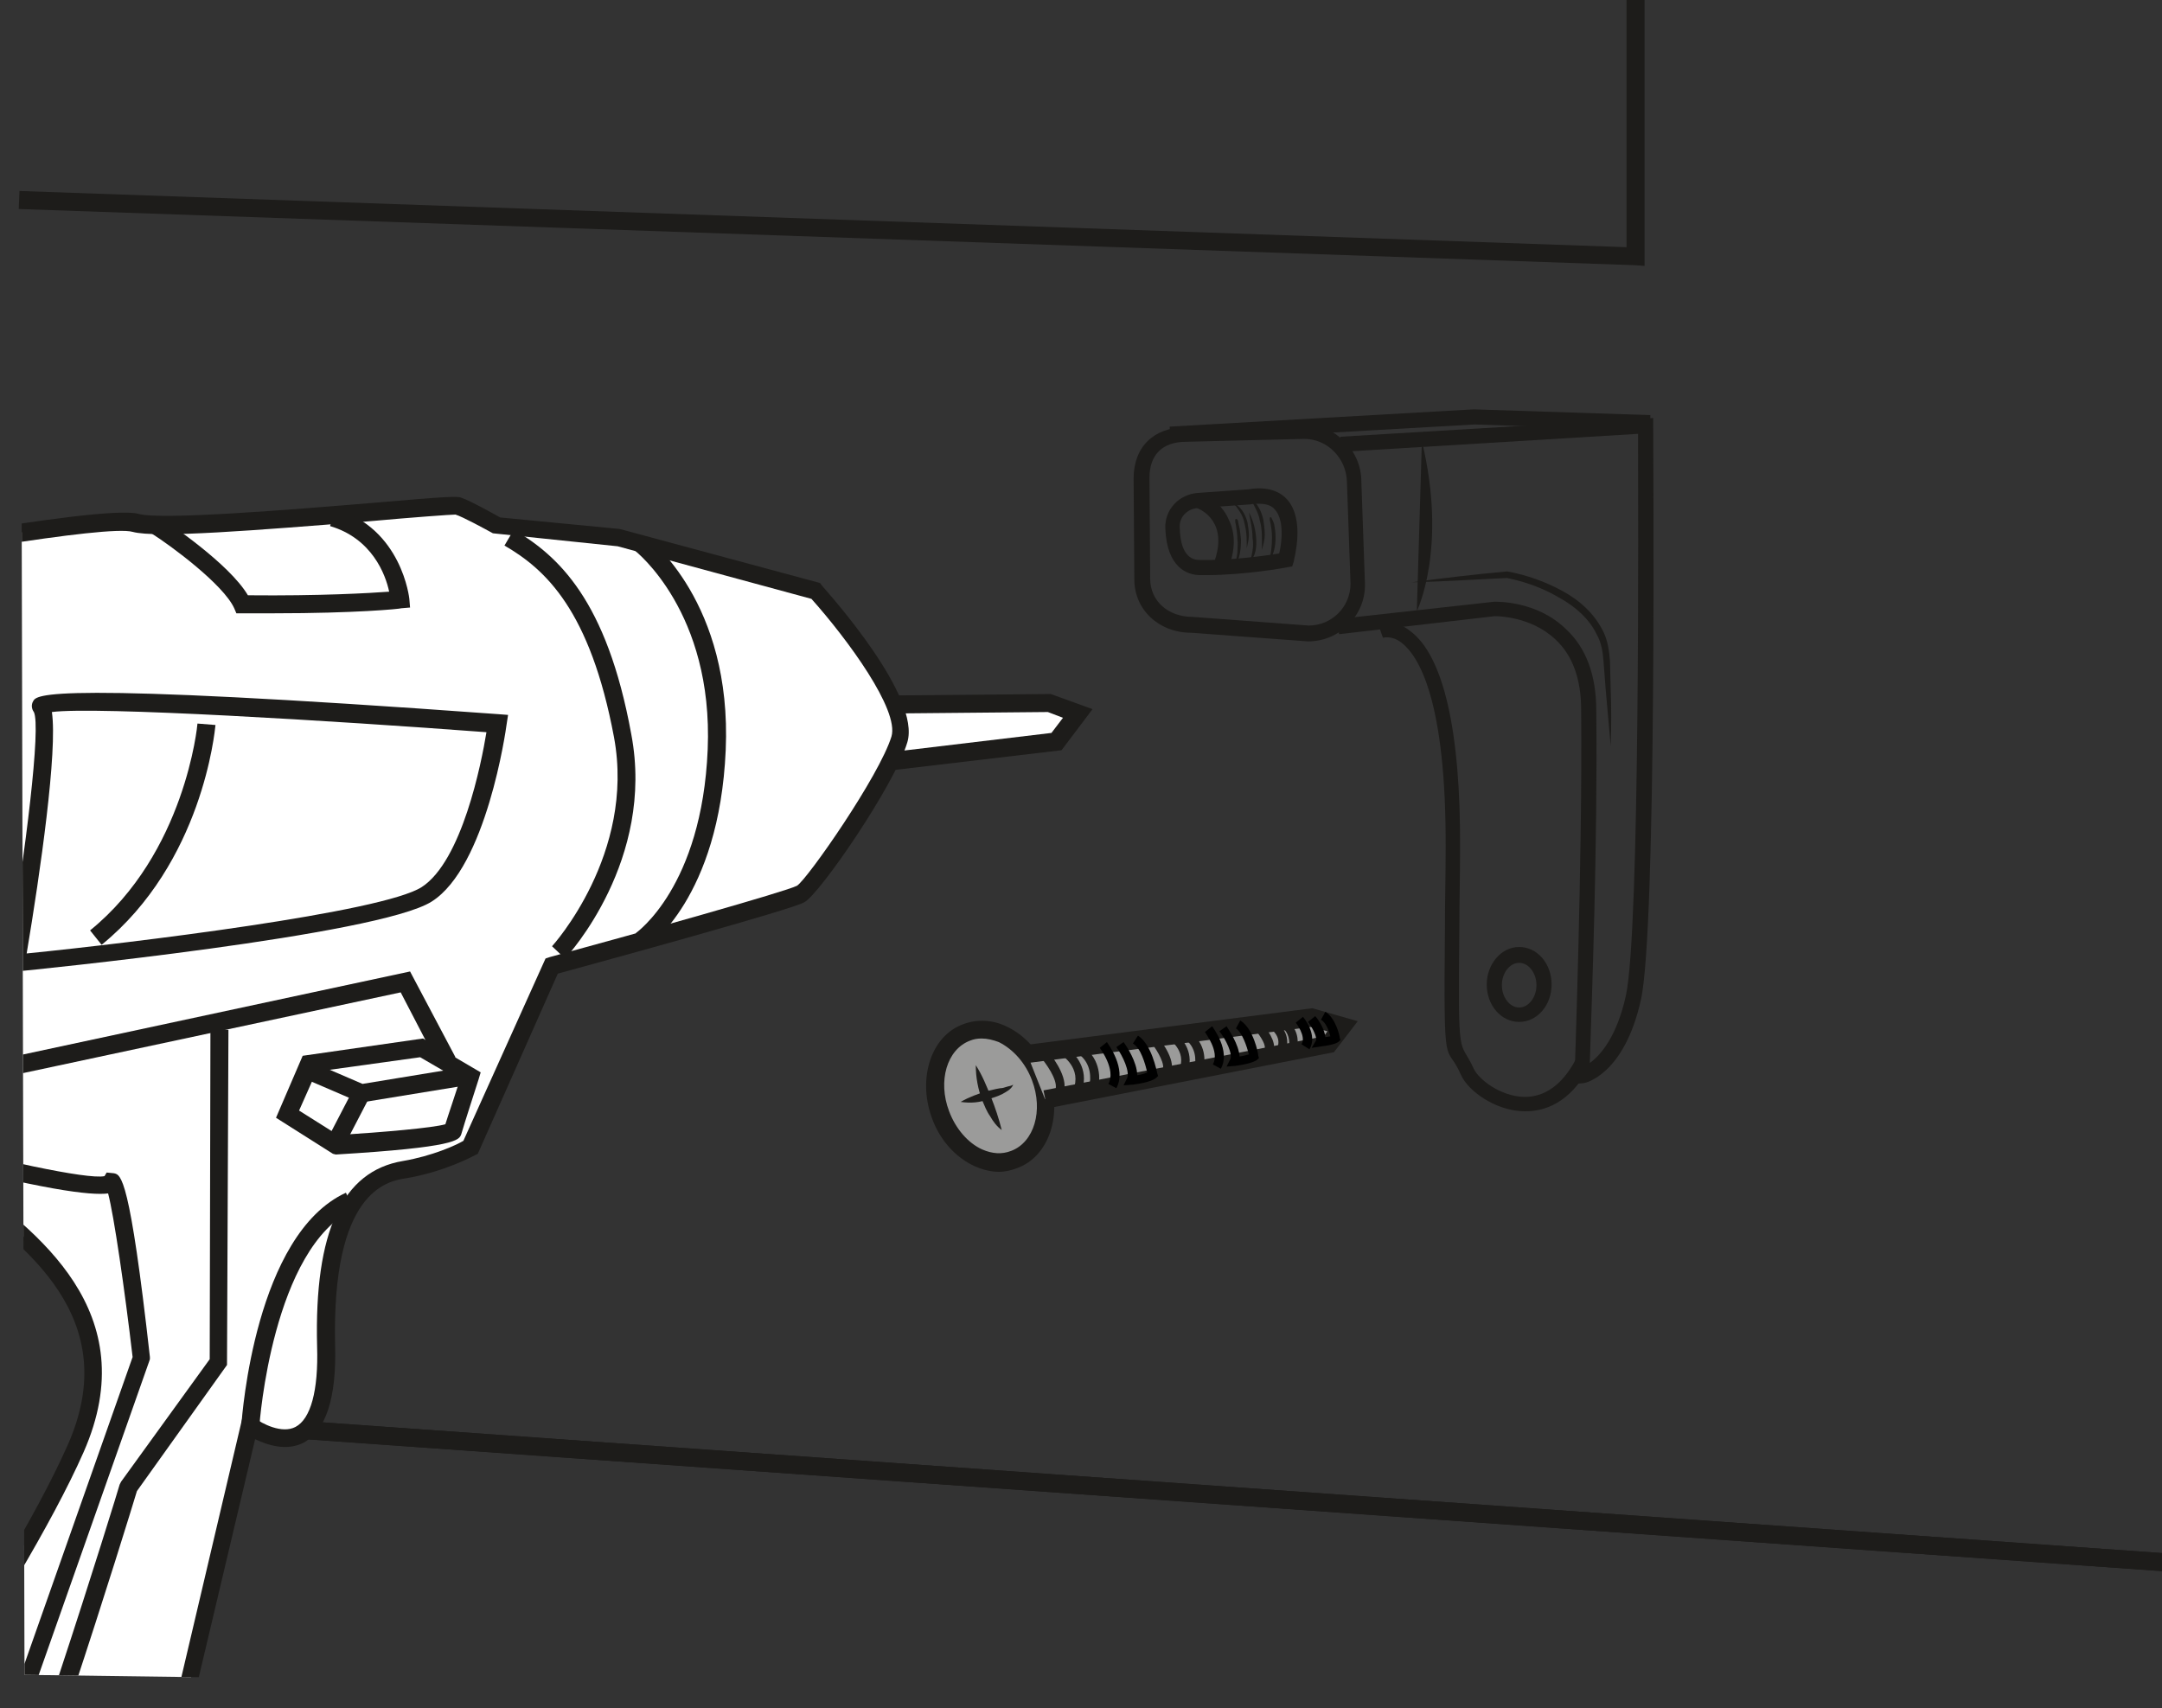 <?xml version="1.0" encoding="utf-8"?>
<!-- Generator: Adobe Illustrator 25.4.5, SVG Export Plug-In . SVG Version: 6.00 Build 0)  -->
<svg version="1.1" id="Vrstva_1" xmlns="http://www.w3.org/2000/svg" xmlns:xlink="http://www.w3.org/1999/xlink" x="0px" y="0px"
	 viewBox="0 0 300 237" style="enable-background:new 0 0 300 237;" xml:space="preserve">
<rect x="0" y="0" width="300" height="237" fill="#333333" stroke="none"/>
<style type="text/css">
	.st0{fill:#1D1C1A;}
	.st1{fill:#1D1E1C;}
	.st2{fill:#FFFFFF;}
	.st3{fill:#868686;}
	.st4{fill:#9B9B9A;}
	.st5{fill:none;stroke:#1D1C1A;stroke-miterlimit:10;}
	.st6{fill:none;}
	.st7{clip-path:url(#SVGID_00000157988555338563246480000010030241851542611082_);fill:#FFFFFF;}
	.st8{clip-path:url(#SVGID_00000157988555338563246480000010030241851542611082_);fill:#1D1C1A;}
</style>
<g>
	<polygon class="st0" points="-68.7,557.3 -70,557.3 -251.7,551.6 -251.7,549.1 -71.2,554.7 -71.2,494.5 -68.7,494.5 	"/>
	
		<rect x="-131.9" y="580.8" transform="matrix(7.091496e-02 -0.998 0.998 7.091496e-02 -835.834 535.152)" class="st0" width="2.5" height="271"/>
	<path class="st1" d="M-84.3,485.1c1.5,9.6,0,19.4-2.9,28.5c-3,9.2-7.6,17.8-12.6,26.1c-5.2,8.2-10.9,16.1-16.5,24
		c-2.8,4-5.6,7.9-7.7,12.2c-1,2.1-2,4.4-1.9,6.7c0.1,1.2,0.5,2.3,1.4,3.2c0.9,0.9,2.1,1.5,3.3,1.9c-1.3-0.3-2.5-0.8-3.5-1.7
		c-1-0.9-1.6-2.1-1.7-3.3c-0.3-2.5,0.6-4.9,1.5-7.1c2-4.4,4.6-8.5,7.3-12.6c5.3-8.1,11-15.9,16-24.2c5.1-8.1,9.6-16.7,12.9-25.6
		C-85.6,504.2-83.7,494.7-84.3,485.1"/>
	<path class="st2" d="M-281.4,658.8l113.4-15l8.1-8.1l25.4,4.3l4.3,5.3l-18.2,13.4c0,0-12.4-3.8-15.8-4.3
		c-3.4-0.5-119.1,17.9-119.1,17.9"/>
	<path class="st3" d="M-107.5,685.1c-0.3,0-0.7-0.2-1.5-0.6l1-2.3l1,0.5l-0.6,1.1l0.7,1.1C-107.1,685-107.3,685.1-107.5,685.1z
		 M-115.9,680.8l-6.7-3.5l1.2-2.2l6.7,3.5L-115.9,680.8z M-129.4,673.8l-6.7-3.5l1.2-2.2l6.7,3.5L-129.4,673.8z M-142.8,666.8
		l-6.7-3.5l1.2-2.2l6.7,3.5L-142.8,666.8z M-156.3,659.8l-6.7-3.5l1.2-2.2l6.7,3.5L-156.3,659.8z M-169.7,652.8l-6.7-3.5l1.2-2.2
		l6.7,3.5L-169.7,652.8z M-183.1,645.8l-6.7-3.5l1.2-2.2l6.7,3.5L-183.1,645.8z M-196.6,638.9l-6.7-3.5l1.2-2.2l6.7,3.5
		L-196.6,638.9z M-210.1,631.9l-6.7-3.5l1.1-2.2l6.7,3.5L-210.1,631.9z M-223.6,625c-4.8-2.4-6.3-3.1-6.7-3.3l0.9-2.3
		c0.7,0.3,3,1.4,6.9,3.4L-223.6,625z"/>
	<path class="st0" d="M-83.4,662.1c-3.4,0-6.1-3-6.1-6.6c0-3.6,2.7-6.6,6.1-6.6c3.4,0,6.1,3,6.1,6.6
		C-77.3,659.1-80,662.1-83.4,662.1z M-83.4,651.4c-2,0-3.6,1.8-3.6,4.1c0,2.2,1.6,4.1,3.6,4.1c2,0,3.6-1.8,3.6-4.1
		C-79.8,653.3-81.4,651.4-83.4,651.4z"/>
	<path class="st0" d="M-82,661.5c-1.7-0.3-3-1.3-3.8-2.7c-0.9-1.6-1-3.6-0.4-5.4c0.9-2.4,4.3-3.5,5.1-3.5l0.1,2.5
		c-0.5,0.1-2.4,0.8-2.8,1.9c-0.4,1.1-0.3,2.4,0.2,3.3c0.4,0.8,1.2,1.3,2.1,1.5L-82,661.5z"/>
	<path class="st4" d="M-77,654.6c1.2,4.1-0.9,8.2-4.7,9.4c-3.8,1.1-7.8-1.3-9-5.4c-1.2-4.1,0.9-8.3,4.7-9.4
		C-82.2,648.1-78.2,650.5-77,654.6"/>
	<path class="st0" d="M-83.5,665.4c-3.7,0-7.2-2.6-8.3-6.5c-1.4-4.7,1.1-9.6,5.5-10.9c2.2-0.6,4.5-0.3,6.5,0.9
		c2,1.2,3.4,3.1,4.1,5.3l0,0c1.4,4.7-1.1,9.6-5.5,10.9C-82,665.3-82.8,665.4-83.5,665.4z M-84.1,650.2c-0.5,0-1,0.1-1.5,0.2
		c-3.1,0.9-4.8,4.4-3.8,7.8c1,3.4,4.3,5.4,7.4,4.5c3.1-0.9,4.8-4.4,3.8-7.8h0c-0.5-1.7-1.5-3-3-3.9
		C-82.1,650.5-83.1,650.2-84.1,650.2z"/>
	<path class="st0" d="M-85.2,652.2c0.7,1.2,1.1,2.4,1.5,3.7c0.4,1.2,0.7,2.5,0.9,3.8c-0.5-0.5-0.9-1-1.2-1.6
		c-0.3-0.6-0.6-1.2-0.8-1.9C-85.1,654.9-85.3,653.6-85.2,652.2"/>
	<path class="st0" d="M-87.2,656.2c1-0.6,2-0.8,3-1c0.5-0.1,1-0.2,1.5-0.2c0.3,0,0.5,0,0.8-0.1c0.3,0,0.5,0,0.8-0.1
		c-0.2,0.6-0.9,0.8-1.3,1c-0.5,0.2-1,0.4-1.5,0.5C-85,656.4-86.1,656.5-87.2,656.2"/>
	<g>
		<g>
			<path class="st0" d="M-114.2,606.2L-114.2,606.2l-16.9-1.3c0,0,0,0,0,0c-4.7,0-8.3-3.3-8.3-7.7l-0.1-14.6c0-4.6,2.9-7.4,7.5-7.4
				l17.1-0.4c4.6,0,8.3,3.7,8.3,8.3l0.6,14.8C-105.9,602.5-109.6,606.2-114.2,606.2z M-114.7,576.9l-17.1,0.4
				c-3.4,0-5.4,1.9-5.4,5.2l0.1,14.6c0,3.2,2.6,5.5,6.2,5.5l16.8,1.3c3.3,0,6.1-2.7,6.1-6.1l-0.6-14.8
				C-108.6,579.7-111.4,576.9-114.7,576.9z"/>
			<path class="st5" d="M-107,597.9"/>
			<path class="st0" d="M-75.9,669.4l0-1.4c0-0.5,1.4-30.8,1.2-51.9c0-4.5-1.3-7.9-3.7-10.2c-3.6-3.5-8.7-3.3-8.8-3.3l-22.6,2.5
				l-0.2-2.2l22.7-2.5c0.3,0,6.1-0.2,10.4,3.9c2.9,2.8,4.4,6.7,4.4,11.8c0.2,19-0.9,40.6-1.2,50.2c1.5-1.1,3.9-3.6,5.2-9.7
				c2.1-9.5,2-69.6,2-80.5l-43,2.6l-0.1-2.2l45.3-2.7l0,1.2c0,3.9,0.2,71.9-2.1,82.2c-2.4,10.9-8.1,12.1-8.3,12.1L-75.9,669.4z"/>
			<path class="st0" d="M-83,673.4c-0.1,0-0.2,0-0.3,0c-4.1-0.1-8-2.9-9.1-5.4c-2.2-5-2.2,1.7-2-20.3c0-3.8,0.1-7.6,0.1-11.5
				c0.1-21.7-3.9-28-6.4-29.8c-1.5-1.1-2.7-0.8-2.7-0.8l-0.7-2.1c0.8-0.3,2.7-0.4,4.6,1c4.9,3.5,7.4,14.5,7.4,31.7
				c0,3.9-0.1,7.7-0.1,11.5c-0.2,20.1-0.2,14.8,1.8,19.4c0.7,1.6,3.9,4,7.2,4.1c3,0.1,5.6-1.7,7.5-5.3l1.9,1
				C-76.5,672.2-80.3,673.4-83,673.4z"/>
			<polygon class="st0" points="-134.1,577.3 -134.2,575.1 -90.2,572.6 -64.6,573.5 -64.7,575.6 -90.1,574.8 			"/>
			<path class="st0" d="M-99.1,597.6c4.6-0.6,9.1-1.1,13.7-1.6l0.1,0l0.1,0c2.8,0.5,5.4,1.4,7.9,2.8c2.5,1.3,4.7,3.3,5.9,6
				c0.6,1.3,0.9,2.8,0.9,4.2l0.1,4.1c0.1,2.7,0.1,5.5,0,8.2l-0.7-8.2l-0.3-4.1c-0.1-1.3-0.3-2.6-0.9-3.8c-1.1-2.4-3.2-4.1-5.5-5.5
				c-2.3-1.3-4.9-2.2-7.5-2.8l0.1,0C-89.9,597.2-94.5,597.5-99.1,597.6z"/>
			<path class="st0" d="M-128.8,596.6c-0.3,0-0.7,0-1,0c-1.8,0-4.8-1-5-6.8c-0.1-2.7,2-4.9,4.7-5.1l7.4-0.5c2.5-0.4,4.4,0.1,5.6,1.5
				c2.6,2.9,1.1,8.5,0.9,9.1l-0.2,0.7l-0.7,0.1C-117.5,595.6-123.5,596.6-128.8,596.6z M-121.2,586.3c-0.4,0-0.8,0-1.3,0.1l-0.1,0
				l-7.4,0.5c-1.5,0.1-2.7,1.4-2.6,2.9c0.2,4.6,2.2,4.7,2.9,4.7c4.3,0.1,9.6-0.6,11.5-0.9c0.4-1.7,0.7-4.9-0.6-6.4
				C-119.4,586.5-120.2,586.3-121.2,586.3z"/>
			<path class="st0" d="M-125.8,595.7l-2-0.8c2.3-6-1.9-7.9-2.4-8l0.8-2c0.1,0,2.7,1,3.9,3.8C-124.6,590.6-124.7,593-125.8,595.7z"
				/>
			<path class="st0" d="M-125.2,586c1.2,0.4,2,1.7,2.3,2.9c0.1,0.6,0.2,1.3,0.2,1.9c0,0.6-0.2,1.2-0.4,1.8c0-1.2,0-2.4-0.3-3.6
				c-0.1-0.6-0.3-1.1-0.6-1.6C-124.4,586.9-124.7,586.4-125.2,586z"/>
			<path class="st0" d="M-123.1,584.9c1.3,0.8,2,2.2,2.4,3.7c0.1,0.7,0.2,1.5,0.2,2.2c0,0.7-0.2,1.5-0.4,2.2
				c0.1-1.5,0.1-2.9-0.3-4.3c-0.1-0.7-0.4-1.4-0.7-2C-122.2,586-122.6,585.4-123.1,584.9z"/>
			<path class="st0" d="M-122.7,587.5c0.6,1.1,0.9,2.4,1.1,3.7c0.1,1.3,0,2.7-1,3.6c0.3-0.6,0.4-1.2,0.5-1.8c0.1-0.6,0.1-1.2,0-1.8
				C-122.3,590-122.5,588.7-122.7,587.5z"/>
			<path class="st0" d="M-119.6,589.1l-0.1-0.5l0-0.2c0,0,0-0.1,0-0.1c0,0,0-0.3,0.3-0.2c0.3,0.4,0.3,0.6,0.4,1
				c0.2,0.6,0.2,1.3,0.2,1.9c0,1.3-0.2,2.6-1.1,3.6c0.4-1.2,0.5-2.4,0.5-3.6C-119.4,590.3-119.5,589.7-119.6,589.1
				c0-0.2,0-0.6-0.1-0.8c0.2,0,0.1-0.1,0.1,0c0,0,0,0.1,0,0.1l0,0.2L-119.6,589.1z"/>
			<path class="st0" d="M-124.4,589.7c-0.1-0.3-0.2-0.6-0.3-1l0-0.1c0,0,0,0,0-0.1c0.1-0.2,0.3,0,0.3,0c0.1,0.1,0.1,0.2,0.1,0.3
				l0.2,0.5c0.2,0.7,0.2,1.3,0.3,2c0,1.3-0.1,2.8-1,3.9c0.3-0.6,0.3-1.3,0.4-1.9c0-0.7,0.1-1.3,0-2c0-0.7-0.1-1.3-0.2-2l-0.1-0.5
				l-0.1-0.2c0-0.1,0.1,0.1,0.2,0c0-0.1,0,0,0,0l0,0.1C-124.5,589-124.4,589.4-124.4,589.7z"/>
		</g>
		<path class="st0" d="M-99,602.5c0,0,4.4-9,0.8-24.6"/>
	</g>
	<path class="st2" d="M-145,629.3l-54.7,44.3c0,0-5,8.8-5.7,13.3c-0.7,4.7-7,11.9-13.1,10.4c-6.1-1.5-9.1-5.6-9.3-7
		c-0.1-1.4,3-8.1,7-10.7c4-2.6,15.7-9.4,17.4-11.1c1.6-1.7,6.6-5.1,7.8-7.9c1.2-2.8,3.9-7.2,3.9-7.2S-161.7,632.6-145,629.3"/>
	<path class="st0" d="M-216.9,698.8c-0.7,0-1.3-0.1-1.9-0.2c-6.5-1.6-10-6-10.2-8.1c-0.2-2.1,3.4-9.2,7.5-11.9
		c1.3-0.8,3.4-2.1,5.7-3.5c4.4-2.7,10.4-6.4,11.4-7.4c0.5-0.5,1.3-1.2,2.2-1.9c2-1.6,4.7-3.9,5.4-5.6c1.2-2.8,3.9-7.2,4-7.3l0.4-0.4
		c1.2-0.9,30.4-21.1,47.2-24.4l5-1l-58.5,47.3c-0.7,1.3-4.8,8.8-5.4,12.7c-0.5,3.4-3.4,7.4-6.8,9.7
		C-212.9,698.1-214.9,698.8-216.9,698.8z M-190.8,654.4c-0.6,0.9-2.7,4.5-3.7,6.8c-1,2.3-3.8,4.6-6.1,6.5c-0.8,0.7-1.5,1.3-2,1.7
		c-1.1,1.1-5.7,3.9-11.9,7.8c-2.3,1.4-4.4,2.7-5.7,3.5c-3.6,2.3-6.4,8.5-6.4,9.6c0.1,0.7,2.6,4.4,8.3,5.8c2.3,0.6,4.4-0.4,5.8-1.4
		c2.8-1.9,5.3-5.4,5.7-8c0.7-4.7,5.6-13.4,5.8-13.8l0.3-0.4l49.9-40.4C-166.4,637.8-188.4,652.7-190.8,654.4z"/>
	<path class="st0" d="M-197.8,665.3l-1.6-1.9c0.8-0.8,2.6-0.9,5.9-1.1c0.9,0,1.8-0.1,2.6-0.2c2.1-0.2,3.2,0,3.9,0.8l0.4,0.5
		l-0.1,0.8l-2.5-0.6c-0.1,0.6,0.2,1,0.4,1c0,0-0.4-0.2-1.9,0c-0.9,0.1-1.8,0.1-2.7,0.2C-194.9,664.9-197.3,665-197.8,665.3z"/>
	<polyline class="st6" points="-143.8,738.4 -105.9,654.8 -196.3,570.1 -267.3,682.5 -143.8,738.4 	"/>
	<path class="st1" d="M-171.8,699.6c-1-10.5,1-21.1,4.4-31.1c3.5-10,8.5-19.3,14-28.3c5.6-8.9,11.7-17.5,17.8-26
		c3-4.3,6-8.6,8.3-13.2c1.1-2.3,2.2-4.7,2.2-7.3c0-1.3-0.4-2.5-1.2-3.5c-0.8-1-2-1.6-3.2-2.1c1.2,0.4,2.5,0.9,3.4,1.9
		c1,1,1.5,2.3,1.6,3.7c0.2,2.7-0.8,5.3-1.8,7.8c-2.2,4.8-5.1,9.3-7.9,13.7c-5.8,8.8-11.9,17.3-17.3,26.2
		c-5.6,8.8-10.5,18.1-14.2,27.8C-169.6,678.8-171.9,689.1-171.8,699.6"/>
	<path class="st2" d="M-197.8,661.1c2.9,1,8,1.9,8,1.9s35.6-8.5,49.2-18.8l-69.5,11.4c0,0-9.9-2.1-13.7-4.6
		c-4-2.6-13.6-2.7-16.5,2.8c-2.9,5.5-1.9,10.5-1,11.6c1,1,8,3.2,12.6,1.9c4.6-1.3,17.5-5.5,19.8-5.6
		C-206.6,661.6-200.7,660.1-197.8,661.1"/>
	<path class="st0" d="M-231.9,668.9c-4.4,0-9.2-1.5-10.3-2.7c-1.4-1.5-2.4-7.1,0.8-13c1.2-2.3,3.5-3.9,6.5-4.7c4-1,8.9-0.4,11.8,1.4
		c3.3,2.1,11.6,4,13.1,4.4l74.3-12.2l-4.1,3.1c-13.6,10.3-48.2,18.6-49.6,19l-0.3,0.1l-0.3,0c-0.2,0-5.2-0.9-8.1-1.9
		c-1.8-0.6-5.2-0.1-7.7,0.3c-1.2,0.2-2.2,0.3-2.9,0.4c-1.4,0.1-8.2,2.1-13.1,3.6c-2.6,0.8-4.9,1.5-6.4,1.9
		C-229.5,668.8-230.7,668.9-231.9,668.9z M-230.8,650.5c-1.2,0-2.4,0.1-3.5,0.4c-1.6,0.4-3.8,1.4-4.9,3.4c-2.8,5.2-1.6,9.6-1.1,10.1
		c0.8,0.7,7.3,2.7,11.4,1.6c1.5-0.4,3.8-1.1,6.4-1.9c7-2.1,12.1-3.6,13.7-3.7c0.6,0,1.6-0.2,2.6-0.3c2.9-0.4,6.6-1,8.9-0.2v0
		c2.4,0.8,6.5,1.6,7.5,1.8c2.8-0.7,28.7-7.2,43.3-15.2l-63.6,10.4l-0.2-0.1c-0.4-0.1-10.2-2.2-14.2-4.8
		C-226.1,651-228.5,650.5-230.8,650.5z"/>
	<path class="st0" d="M-202.3,662.1l-0.3-2.5c0.4-0.2,2.1-1.9,3.2-3c0.6-0.7,1.3-1.3,1.9-1.9c1.1-1,1.2-1.5,1.2-1.5
		c-0.1,0.2,0,0.7,0.5,1l1.2-2.2l0.8,1.1c0.1,0.9-0.5,1.9-2,3.4c-0.6,0.6-1.3,1.2-1.9,1.9C-199.9,660.7-201.2,662-202.3,662.1z"/>
	<path class="st0" d="M-232.1,665c-1.3,0-2.5-0.3-3.6-0.9c-1.7-0.9-2.8-2.3-3.2-4.1c-0.4-1.7,0.1-3.5,1.2-5c1.1-1.4,2.8-2.4,4.7-2.9
		c1.9-0.4,3.8-0.2,5.4,0.7c1.7,0.9,2.8,2.3,3.2,4.1c0.4,1.7-0.1,3.5-1.2,5c-1.1,1.4-2.8,2.5-4.7,2.9l0,0
		C-230.9,665-231.5,665-232.1,665z M-231.3,654.6c-0.4,0-0.8,0-1.2,0.1c-1.3,0.3-2.4,1-3.2,1.9c-0.7,0.9-1,1.9-0.8,2.9
		c0.2,1,0.9,1.8,1.9,2.4c1.1,0.6,2.4,0.7,3.7,0.5c1.3-0.3,2.4-1,3.2-1.9c0.7-0.9,1-1.9,0.8-2.9c-0.2-1-0.9-1.8-1.9-2.4
		C-229.5,654.8-230.4,654.6-231.3,654.6z"/>
	<path class="st0" d="M-187.4,660.8c-1.4,0-2.8-0.8-3.5-2.1c-1-1.9-0.2-4.3,1.7-5.2c0.9-0.5,2-0.5,3-0.2c1,0.3,1.8,1,2.2,2
		c0.1,0.2,0.2,0.4,0.2,0.6c0.6,1.8-0.3,3.8-2,4.7l0,0l0,0l0,0C-186.2,660.7-186.8,660.8-187.4,660.8z M-187.4,655.6
		c-0.2,0-0.4,0-0.6,0.1c-0.7,0.3-1,1.2-0.6,1.8c0.3,0.7,1.2,1,1.8,0.6l0,0c0.6-0.3,0.9-1,0.7-1.6c-0.2-0.5-0.5-0.8-0.9-0.9
		C-187.1,655.6-187.2,655.6-187.4,655.6z"/>
	<polygon class="st0" points="-189,659.1 -189.9,656.8 -185.3,655 -184.4,657.3 	"/>
	<path class="st0" d="M-217.2,694c-1.9,0-3.7-0.7-4.9-2.2c-2.2-2.8-1.4-7.1,1.8-9.6c1.5-1.2,3.4-1.8,5.2-1.8
		c1.9,0.1,3.5,0.8,4.6,2.2c1.1,1.4,1.5,3.2,1.1,5c-0.4,1.8-1.4,3.4-2.9,4.6v0C-213.7,693.4-215.5,694-217.2,694z M-215.3,682.9
		c-1.2,0-2.4,0.4-3.4,1.2c-2.1,1.7-2.7,4.4-1.4,6.1c1.3,1.7,4.2,1.7,6.3,0c1-0.8,1.8-2,2-3.1c0.2-1.1,0-2.2-0.6-3
		c-0.6-0.8-1.6-1.2-2.7-1.3C-215.2,682.9-215.3,682.9-215.3,682.9z"/>
	<polygon class="st0" points="-130,547.4 -112.7,532.3 -118.4,531.2 -112.9,502.4 -128.6,499.4 -134.1,528.2 -139.5,527.2 	"/>
	<g>
		<path class="st0" d="M-134.4,700.3c-6.8,3.5-15.2,0.9-18.7-6c-3.5-6.8-0.9-15.2,6-18.7c6.8-3.5,15.2-0.9,18.7,6
			C-124.9,688.4-127.6,696.8-134.4,700.3z M-146.6,676.7c-6.2,3.2-8.7,10.9-5.5,17.1c3.2,6.2,10.9,8.7,17.1,5.5
			c6.2-3.2,8.7-10.9,5.5-17.1C-132.7,675.9-140.4,673.5-146.6,676.7z"/>
		<path class="st0" d="M-131.6,683.2c1.3,2.4,1.6,5.3,0.8,7.9c-0.7,2.7-2.7,5-5.2,6.2c-2.5,1.2-5.4,1.4-8,0.5
			c-2.6-0.8-4.8-2.7-6.1-5.1c-1.3-2.4-1.6-5.4-0.8-8c0.8-2.7,2.7-5,5.2-6.2c2.5-1.3,5.5-1.5,8.1-0.6
			C-135,678.9-132.8,680.8-131.6,683.2z M-131.7,683.3c-1.2-2.4-3.5-4.2-6.1-4.9c-2.5-0.7-5.3-0.5-7.7,0.8c-2.3,1.2-4.1,3.3-5,5.8
			c-0.8,2.5-0.7,5.3,0.5,7.7c1.2,2.4,3.4,4.3,5.9,5.1c2.6,0.8,5.4,0.5,7.7-0.8c2.3-1.2,4.1-3.4,5-5.9
			C-130.2,688.6-130.4,685.7-131.7,683.3z"/>
		<path class="st0" d="M-138,694.3c-1.6,0.7-3.6,0.9-5.3,0.2c-1.8-0.6-3.2-2-3.9-3.7c-0.7-1.7-0.6-3.7,0-5.4c0.7-1.7,2-3.1,3.7-3.9
			c1.7-0.8,3.7-0.9,5.4-0.2c1.8,0.7,3.2,2,4,3.8c0.8,1.7,0.8,3.8,0,5.4C-135,692.3-136.4,693.6-138,694.3z M-138,694.2
			c1.6-0.7,2.9-2.2,3.5-3.8c0.6-1.7,0.5-3.5-0.2-5c-0.7-1.6-2-2.9-3.6-3.5c-1.6-0.6-3.5-0.7-5.1,0c-1.6,0.6-3,2-3.6,3.7
			c-0.6,1.7-0.5,3.5,0.2,5.1c0.7,1.6,2,2.9,3.6,3.6C-141.6,694.9-139.7,695-138,694.2z"/>
	</g>
	<polygon class="st0" points="-95.5,659.5 -109.9,657 -108.2,660.2 -124.5,669 -119.7,678 -103.4,669.1 -101.7,672.2 	"/>
</g>
<g>
	<g>
		
			<rect x="160.8" y="62.1" transform="matrix(7.091321e-02 -0.998 0.998 7.091321e-02 -55.978 354.003)" class="st0" width="2.5" height="290"/>
	</g>
	
		<rect x="160.8" y="62.1" transform="matrix(7.091321e-02 -0.998 0.998 7.091321e-02 -55.978 354.003)" class="st0" width="2.5" height="290"/>
	<path class="st4" d="M144.3,149.5c1.8,4.9,0.2,10-3.6,11.4c-3.8,1.4-8.4-1.4-10.2-6.3c-1.8-4.9-0.2-10,3.6-11.4
		C138,141.8,142.5,144.6,144.3,149.5"/>
	<path class="st0" d="M138.6,162.6c-1.1,0-2.3-0.3-3.4-0.8c-2.6-1.2-4.8-3.6-5.9-6.7c-2-5.5-0.1-11.4,4.4-13c1.9-0.7,4-0.6,5.9,0.3
		c2.6,1.2,4.8,3.6,5.9,6.7c2,5.5,0.1,11.4-4.4,13C140.3,162.4,139.5,162.6,138.6,162.6z M136.2,144.1c-0.6,0-1.1,0.1-1.6,0.3
		c-3.2,1.2-4.5,5.6-2.9,9.8c0.9,2.4,2.6,4.4,4.6,5.3c1.4,0.6,2.7,0.7,4,0.2c3.2-1.2,4.5-5.6,2.9-9.8c-0.9-2.4-2.6-4.3-4.6-5.3
		C137.8,144.3,137,144.1,136.2,144.1z"/>
	<polyline class="st4" points="142.5,146.2 182,141.2 186.3,142.4 184.4,144.9 145,152.5 	"/>
	<polygon class="st0" points="145.3,153.8 144.8,151.3 183.7,143.8 184.2,143.1 181.9,142.5 142.6,147.5 142.3,145 182.1,139.9 
		188.4,141.7 185.1,146 	"/>
	<path class="st0" d="M135.4,147.8c0.9,1.4,1.5,2.9,2.1,4.4c0.6,1.5,1.1,3,1.5,4.6c-0.7-0.5-1.2-1.2-1.6-1.9
		c-0.5-0.7-0.8-1.5-1.1-2.2C135.7,151.1,135.4,149.5,135.4,147.8"/>
	<path class="st0" d="M133.3,152.9c1.2-0.7,2.4-1.1,3.6-1.5c0.6-0.1,1.2-0.3,1.9-0.4c0.3,0,0.6-0.1,0.9-0.2c0.3-0.1,0.6-0.1,0.9-0.3
		c-0.3,0.7-1,1-1.5,1.3c-0.6,0.3-1.2,0.5-1.9,0.7C136,153,134.7,153.1,133.3,152.9"/>
	<path class="st0" d="M147.6,152.6c-0.2,0-0.4,0-0.6-0.1c-0.3-0.2-0.6-0.6-0.5-1.5c0.2-1.3-1.4-3.5-2.1-4.3l1-0.8
		c0.3,0.3,2.6,3.1,2.3,5.2c0,0.1,0,0.1,0,0.2c0.2-0.1,0.7-0.3,1-0.5l0.8,1C149.2,152.1,148.3,152.6,147.6,152.6z"/>
	<path class="st0" d="M148.5,152.3l0.4-1c1.3-3.1-1.6-4.9-1.6-4.9l0.2-0.5l0,0l-0.5,0.4l-0.1-0.9c0.1-0.2,0.4-0.4,1-0.1
		c1,0.6,3,2.6,2.4,5.4c0.6-0.1,0.8-0.2,0.9-0.3c0.1-0.5,0.4-2.8-1.6-4.2l0.7-1c2.6,1.9,2.3,4.8,2.1,5.5l0,0.1l-0.2,0.3
		c-0.2,0.3-0.7,0.7-2.8,1L148.5,152.3z"/>
	<path d="M154.9,151l-1.1-0.6c1.1-2-1.2-5-1.2-5l1-0.8C153.7,144.8,156.4,148.3,154.9,151z"/>
	<path d="M155.9,150.6l0.5-1c0.4-0.9-0.6-3.1-1.5-4.3l1-0.7c0.4,0.5,1.9,2.8,1.9,4.6c0.7-0.1,1.2-0.3,1.4-0.4c-0.3-1.2-0.9-3.4-2-4
		l0.7-1.1c1.9,1.2,2.6,4.9,2.7,5.3l0.1,0.3l-0.2,0.2c-0.2,0.2-0.9,0.7-3.3,1L155.9,150.6z"/>
	<path class="st0" d="M162.5,149.8c-0.2,0-0.4,0-0.6-0.2c-0.3-0.2-0.6-0.6-0.5-1.4c0.1-1-1.1-2.9-1.9-3.8l0.9-0.8
		c0.3,0.3,2.5,2.9,2.2,4.8c0,0,0,0,0,0.1c0.2-0.1,0.6-0.3,0.9-0.5l0.7,1C164,149.3,163.2,149.8,162.5,149.8z"/>
	<path class="st0" d="M163.2,149.5l0.4-1c1.2-2.7-1.5-4.4-1.5-4.4l0.2-0.5l0,0l-0.5,0.5l-0.1-0.9c0.1-0.2,0.5-0.4,1-0.1
		c0.9,0.5,2.8,2.3,2.3,4.9c0.5-0.1,0.7-0.2,0.8-0.2c0.1-0.5,0.3-2.5-1.5-3.7l0.7-1c2.5,1.7,2.2,4.4,2,5l0,0.1l-0.2,0.3
		c-0.2,0.3-0.7,0.7-2.7,0.9L163.2,149.5z"/>
	<path d="M169.4,148.3l-1.1-0.6c1-1.8-1.1-4.4-1.1-4.5l1-0.8C168.3,142.6,170.8,145.8,169.4,148.3z"/>
	<path d="M170.2,148l0.5-1c0.4-0.7-0.6-2.8-1.5-3.9l1-0.7c0.3,0.5,1.7,2.5,1.8,4.2c0.6-0.1,1-0.2,1.3-0.3c-0.3-1.1-0.9-3-1.8-3.6
		l0.6-1.1c1.8,1.1,2.5,4.5,2.5,4.9l0.1,0.3l-0.2,0.2c-0.2,0.2-0.9,0.6-3.1,0.9L170.2,148z"/>
	<path class="st0" d="M176.4,146.7c-0.2,0-0.4,0-0.5-0.1c-0.2-0.1-0.5-0.4-0.4-1.2c0.1-0.6-0.8-1.9-1.4-2.6l0.9-0.9
		c0.3,0.3,1.8,2,1.8,3.4c0.1-0.1,0.3-0.2,0.4-0.2l0.7,1C177.5,146.4,176.9,146.7,176.4,146.7z"/>
	<path class="st0" d="M176.7,146.5l0.5-1c0.8-1.8-1.1-2.9-1.1-2.9l0.2-0.5l0,0l-0.5,0.5l-0.1-0.9c0.1-0.2,0.4-0.4,1-0.1
		c0.3,0.2,0.7,0.5,1,0.9l0.7-1c1.7,1.1,1.8,2.9,1.6,3.8l0,0.1l-0.2,0.3c-0.2,0.3-0.6,0.5-2.2,0.7L176.7,146.5z M177.9,142.6
		c0.5,0.6,0.8,1.4,0.7,2.4c0.1,0,0.2-0.1,0.3-0.1C178.9,144.5,178.9,143.3,177.9,142.6z"/>
	<path d="M181.7,145.6l-1.1-0.7c0.7-1.1-0.8-3-0.8-3l1-0.8C180.9,141.2,182.9,143.6,181.7,145.6z"/>
	<path d="M182,145.4l0.6-1c0.2-0.4-0.4-1.7-1.1-2.6l1-0.8c0.3,0.3,1.3,1.7,1.4,2.9c0.3,0,0.5-0.1,0.7-0.1c-0.2-0.9-0.7-2-1.3-2.3
		l0.6-1.1c1.4,0.8,2,3.3,2,3.6l0.1,0.3l-0.2,0.2c-0.2,0.2-0.8,0.5-2.5,0.7L182,145.4z"/>
	<g>
		<g>
			<path class="st0" d="M181.5,89L181.5,89l-16.2-1.2c0,0,0,0,0,0c-4.5,0-7.9-3.2-7.9-7.4l-0.1-14c0-4.4,2.8-7.1,7.2-7.1l16.4-0.4
				c4.4,0,8,3.6,8,7.9l0.5,14.2C189.5,85.4,185.9,89,181.5,89z M181,60.9l-16.4,0.4c-3.3,0-5.1,1.8-5.1,5l0.1,14
				c0,3.1,2.5,5.3,5.9,5.3l16.1,1.2c3.2,0,5.8-2.6,5.8-5.8l-0.5-14.2C186.8,63.6,184.2,60.9,181,60.9z"/>
			<path class="st5" d="M188.4,81.1"/>
			<path class="st0" d="M218.5,150.4l0-1.3c0-0.5,1.1-30.3,0.9-50.6c0-4.3-1.2-7.6-3.6-9.8c-3.5-3.3-8.4-3.2-8.4-3.2L185.8,88
				l-0.2-2.1l21.7-2.4c0.3,0,5.9-0.2,10,3.8c2.8,2.6,4.2,6.4,4.2,11.3c0.2,18.2-0.6,39.7-0.9,48.9c1.4-1,3.7-3.5,5-9.3
				c2-9.1,1.7-67.5,1.7-78l-41.2,2.5l-0.1-2.1l43.4-2.6l0,1.1c0,3.8,0.5,69.7-1.7,79.6c-2.3,10.4-7.7,11.6-8,11.6L218.5,150.4z"/>
			<path class="st0" d="M211.7,154.2c-0.1,0-0.2,0-0.3,0c-3.9-0.1-7.7-2.8-8.7-5.1c-2.1-4.8-2.4,0.9-2.2-20.3c0-3.6,0.1-7.3,0.1-11
				c0.1-20.8-3.8-26.8-6.1-28.6c-1.4-1.1-2.6-0.7-2.6-0.7l-0.7-2c0.8-0.3,2.6-0.4,4.4,1c4.7,3.4,7.1,13.9,7,30.4
				c0,3.7-0.1,7.4-0.1,11c-0.2,19.2,0,15,2,19.4c0.7,1.5,3.7,3.8,6.9,3.9c2.9,0.1,5.4-1.7,7.2-5.1l1.9,1
				C217.8,153.1,214.3,154.2,211.7,154.2z"/>
			<polygon class="st0" points="162.4,61.3 162.3,59.2 204.5,56.8 229,57.6 229,59.7 204.6,58.9 			"/>
			<path class="st0" d="M210.8,141.8c-2.5,0-4.5-2.3-4.5-5.2c0-2.8,2-5.2,4.5-5.2c2.5,0,4.5,2.3,4.5,5.2
				C215.3,139.5,213.3,141.8,210.8,141.8z M210.8,133.6c-1.3,0-2.4,1.4-2.4,3.1s1.1,3.1,2.4,3.1c1.3,0,2.4-1.4,2.4-3.1
				S212.1,133.6,210.8,133.6z"/>
			<path class="st0" d="M195.9,80.8c4.4-0.6,8.8-1.1,13.1-1.5l0.1,0l0.1,0c2.7,0.5,5.2,1.4,7.6,2.7c2.4,1.3,4.5,3.2,5.7,5.7
				c0.6,1.2,0.8,2.7,0.9,4l0.1,3.9c0.1,2.6,0.1,5.3,0,7.9l-0.7-7.9l-0.3-3.9c-0.1-1.3-0.3-2.5-0.9-3.6c-1.1-2.3-3.1-4-5.3-5.2
				c-2.2-1.3-4.7-2.2-7.2-2.7l0.1,0C204.7,80.4,200.3,80.7,195.9,80.8z"/>
			<path class="st0" d="M167.5,79.8c-0.3,0-0.7,0-1,0c-1.7,0-4.6-1-4.8-6.5c-0.1-2.6,1.9-4.7,4.5-4.9l7-0.5c2.4-0.4,4.2,0.1,5.4,1.4
				c2.5,2.8,1,8.1,0.9,8.7l-0.2,0.6l-0.6,0.1C178.3,78.8,172.6,79.8,167.5,79.8z M174.7,69.9c-0.4,0-0.8,0-1.3,0.1l-0.1,0l-7.1,0.5
				c-1.5,0.1-2.6,1.3-2.5,2.7c0.1,4.4,2.1,4.5,2.8,4.5c4.1,0.1,9.2-0.6,11-0.9c0.4-1.6,0.7-4.7-0.6-6.1
				C176.5,70.2,175.8,69.9,174.7,69.9z"/>
			<path class="st0" d="M170.4,79l-2-0.8c2.2-5.8-1.8-7.5-2.3-7.7l0.7-2c0.1,0,2.6,1,3.7,3.6C171.5,74.1,171.4,76.4,170.4,79z"/>
			<path class="st0" d="M170.9,69.7c1.2,0.4,1.9,1.6,2.2,2.8c0.1,0.6,0.2,1.2,0.2,1.8c0,0.6-0.2,1.2-0.3,1.8c0-1.2,0-2.3-0.3-3.4
				c-0.1-0.6-0.3-1.1-0.6-1.6C171.7,70.5,171.4,70,170.9,69.7z"/>
			<path class="st0" d="M173,68.6c1.2,0.8,2,2.1,2.3,3.5c0.1,0.7,0.2,1.4,0.2,2.1c0,0.7-0.2,1.4-0.4,2.1c0-1.4,0.1-2.8-0.3-4.1
				c-0.1-0.7-0.4-1.3-0.7-1.9C173.8,69.7,173.5,69.1,173,68.6z"/>
			<path class="st0" d="M173.3,71.1c0.6,1.1,0.9,2.3,1,3.5c0.1,1.2,0,2.6-1,3.5c0.3-0.5,0.4-1.1,0.5-1.7c0.1-0.6,0.1-1.2,0-1.8
				C173.8,73.4,173.5,72.3,173.3,71.1z"/>
			<path class="st0" d="M176.3,72.6l-0.1-0.4l0-0.2c0,0,0-0.1,0-0.1c0,0,0-0.2,0.2-0.1c0.2,0.4,0.3,0.6,0.4,0.9
				c0.1,0.6,0.2,1.2,0.2,1.8c0,1.2-0.2,2.5-1,3.5c0.4-1.1,0.5-2.3,0.5-3.5C176.5,73.8,176.4,73.2,176.3,72.6c0-0.2,0-0.6-0.1-0.8
				c0.2,0,0.1-0.1,0.1,0c0,0,0,0.1,0,0.1l0,0.2L176.3,72.6z"/>
			<path class="st0" d="M171.7,73.2c-0.1-0.3-0.2-0.6-0.3-0.9l0-0.1c0,0,0,0,0-0.1c0.1-0.2,0.3,0,0.3,0c0.1,0.1,0.1,0.2,0.1,0.3
				l0.1,0.5c0.2,0.6,0.2,1.3,0.3,1.9c0,1.3-0.1,2.7-0.9,3.8c0.2-0.6,0.3-1.2,0.4-1.9c0-0.6,0.1-1.3,0-1.9c0-0.6-0.1-1.3-0.2-1.9
				l-0.1-0.5l0-0.2c0-0.1,0.1,0.1,0.2,0c0-0.1,0,0,0,0l0,0.1C171.7,72.5,171.7,72.9,171.7,73.2z"/>
		</g>
		<path class="st0" d="M196.6,84.8c0,0,4.3-8.7,0.7-23.6"/>
	</g>
	<g>
		<defs>
			<polygon id="SVGID_1_" points="3.4,232.4 175.4,234.7 173,28.9 2.9,27.3 			"/>
		</defs>
		<clipPath id="SVGID_00000098925257337217465050000003590747913131297170_">
			<use xlink:href="#SVGID_1_"  style="overflow:visible;"/>
		</clipPath>
		<polyline style="clip-path:url(#SVGID_00000098925257337217465050000003590747913131297170_);fill:#FFFFFF;" points="123.9,97.7 
			145.6,97.6 149.6,99 146.6,102.9 123.4,105.6 		"/>
		<polygon style="clip-path:url(#SVGID_00000098925257337217465050000003590747913131297170_);fill:#1D1C1A;" points="123.6,106.9 
			123.3,104.4 145.9,101.7 147.5,99.6 145.4,98.8 123.9,99 123.9,96.5 145.8,96.3 151.6,98.4 147.3,104.1 		"/>
		<path style="clip-path:url(#SVGID_00000098925257337217465050000003590747913131297170_);fill:#FFFFFF;" d="M-30.3,79.7
			c0,0,43.9-8.6,49-7.2c5.1,1.4,43.6-2.8,44.8-2.3c1.2,0.4,5.4,2.7,5.4,2.7l17,1.7l27.3,7.4c0,0,13.4,14.8,11.6,20.5
			c-1.7,5.8-11.9,20.5-13.7,21.5c-1.8,1-34.6,10-34.6,10l-11.1,25.2c0,0-3.9,2.2-9.2,3.1c-5.3,0.9-11.3,5.1-10.9,24.5
			c0.5,19.3-10.6,11-10.6,11L26,234.9l-9.3,50.6l-5.5,20.4L-43.8,293c0,0,1.1-8,1.7-9.8c0.6-1.8,41.3-56.9,52.5-82.4
			c11.3-25.5-20.8-36.5-23.9-43.6c-11.9-1.1-16.7-2.4-16.7-2.4l-5-12.6l-10.2-4c0,0-3.9-11.8-0.5-24.1
			C-42.5,101.8-37.1,85.7-30.3,79.7"/>
		<path style="clip-path:url(#SVGID_00000098925257337217465050000003590747913131297170_);fill:#1D1C1A;" d="M12,307.4L-45.2,294
			l0.2-1.1c0.1-0.8,1.1-8.2,1.8-10c0.2-0.5,1.2-2,6.2-9.1c12.3-17.5,37.8-53.9,46.4-73.3c7.8-17.6-5.9-27.7-15.9-35.1
			c-3.5-2.6-6.4-4.7-7.6-6.7c-11.4-1.1-16.1-2.3-16.3-2.4l-0.6-0.2l-5-12.7l-10.2-4.1l-0.2-0.6c-0.2-0.5-4-12.3-0.5-24.9
			c5-18.3,10.3-30.1,15.9-35l0.3-0.2l0.3-0.1c4.5-0.9,44.4-8.6,49.6-7.2c3.1,0.9,21.4-0.6,32.3-1.5c10.5-0.9,12-1,12.6-0.7
			c1.2,0.4,4.4,2.2,5.3,2.7L86,73.4l27.8,7.5l0.2,0.3c1.4,1.6,13.8,15.5,11.9,21.8c-1.7,5.8-12.1,21-14.3,22.2
			c-1.7,1-27.6,8.1-34.2,9.9l-11.1,25l-0.4,0.2c-0.2,0.1-4.2,2.3-9.6,3.2c-2.6,0.4-10.3,1.8-9.8,23.2c0.2,7.4-1.3,11.8-4.4,13.5
			c-2.4,1.2-5,0.3-6.7-0.5l-8.4,35.5l-9.3,50.5L12,307.4z M-42.4,292.1l52.6,12.3l5.2-19.2l9.3-50.5l9.2-39.1l1.5,1.2
			c0.9,0.7,3.7,2.2,5.6,1.2c2.1-1.1,3.2-5,3-11.2c-0.4-15.9,3.5-24.3,11.9-25.7c4.1-0.7,7.4-2.2,8.4-2.8L75.7,133l0.6-0.2
			c12.5-3.4,32.8-9.1,34.3-9.9c1.5-1,11.4-15.2,13.1-20.7c1.1-3.7-6.1-13.5-11.1-19.1l-26.9-7.3l-17.3-1.8c-1.1-0.6-4.2-2.3-5.2-2.6
			c-0.6,0-6.1,0.4-11.6,0.9c-16.2,1.3-29.9,2.4-33.2,1.5c-3.5-1-30.6,3.7-48.1,7.1c-5,4.7-10.2,16.3-14.9,33.6
			c-2.8,10.4-0.4,20.4,0.3,22.9l10.1,4l5,12.5c1.6,0.4,6.6,1.4,15.9,2.2l0.7,0.1l0.3,0.7c0.7,1.6,3.7,3.8,7.2,6.4
			c10.1,7.5,25.3,18.7,16.7,38.2c-8.7,19.7-34.3,56.2-46.6,73.8c-3,4.3-5.7,8.1-5.9,8.6C-41.2,284.8-41.9,288.9-42.4,292.1z"/>
		<path style="clip-path:url(#SVGID_00000098925257337217465050000003590747913131297170_);fill:#1D1C1A;" d="M78.4,133l-1.8-1.7
			c0.1-0.1,11.6-12.8,8.6-29C81.9,84.7,75.7,79,70,75.7l1.3-2.2c6.1,3.6,12.9,9.7,16.3,28.4C90.9,119.3,78.9,132.5,78.4,133z"/>
		<path style="clip-path:url(#SVGID_00000098925257337217465050000003590747913131297170_);fill:#1D1C1A;" d="M0.7,135.1l0.3-1.6
			c2.6-15.5,4.7-32.7,3.7-34.7c-0.3-0.4-0.4-1-0.1-1.5c0.5-0.9,1.5-2.8,64.6,1.8l1.3,0.1l-0.2,1.3c-0.1,0.8-2.8,19.8-10.4,24.6
			c-7.4,4.7-55.5,9.5-57.6,9.7L0.7,135.1z M7.2,98.8c0.8,5.4-1.6,22.2-3.5,33.5c14.9-1.5,49.3-5.7,54.8-9.2c5.6-3.6,8.3-17.2,9-21.5
			C46.2,100,13.3,98,7.2,98.8z"/>
		<path style="clip-path:url(#SVGID_00000098925257337217465050000003590747913131297170_);fill:#1D1C1A;" d="M14.1,131.1l-1.6-2
			c13.2-10.7,14.9-28.5,14.9-28.7l2.5,0.2C29.8,101.5,28.1,119.7,14.1,131.1z"/>
		<path style="clip-path:url(#SVGID_00000098925257337217465050000003590747913131297170_);fill:#1D1C1A;" d="M38.1,85.1
			c-1.4,0-3,0-4.5,0l-0.8,0l-0.3-0.7C31,81.1,23.7,75.7,21,74l1.4-2.1c1,0.7,9.4,6.3,12,10.7c10,0.1,16.9-0.3,19.6-0.5
			c-0.5-2.4-2.4-7.4-8.2-9.1l0.7-2.4c9.3,2.7,10.3,12.5,10.3,12.5l0.1,1.2l-1.2,0.1C55.5,84.5,49.2,85.1,38.1,85.1z"/>
		<path style="clip-path:url(#SVGID_00000098925257337217465050000003590747913131297170_);fill:#1D1C1A;" d="M89.6,131.6l-1.4-2.1
			c0.1-0.1,9.2-6.4,10-25.5c0.8-19.1-10-27.5-10.1-27.6l1.5-2c0.5,0.4,12,9.2,11.1,29.7C99.8,124.6,90,131.3,89.6,131.6z"/>
		<path style="clip-path:url(#SVGID_00000098925257337217465050000003590747913131297170_);fill:#1D1C1A;" d="M-14.8,150.4l-0.3-0.1
			c-11.4-2.3-20.2-6.7-20.6-6.9l1.1-2.2c0.1,0,8.7,4.4,19.6,6.6c4.2-2,11.8-16,14.6-34.6C2.2,95.7-11,89.8-11.6,89.6
			c-0.1-0.1-13.4-5.7-19.3-8.7l1.1-2.2c5.8,3,19,8.6,19.2,8.7c0.1,0.1,15.5,6.8,12.7,26.3c-2.9,19.6-10.9,34.8-16.5,36.7
			L-14.8,150.4z"/>
		<path style="clip-path:url(#SVGID_00000098925257337217465050000003590747913131297170_);fill:#1D1C1A;" d="M-17,142.4l-2-1.5
			c2.3-3.1,3.8-7,8.1-25.6c4.3-18.3-3.4-25.1-3.8-25.4l1.6-1.9c0.4,0.3,9.2,8.1,4.6,27.9C-13,135.1-14.4,139-17,142.4z"/>
		<polygon style="clip-path:url(#SVGID_00000098925257337217465050000003590747913131297170_);fill:#1D1C1A;" points="-3.8,150.4 
			-0.5,117.7 2,118 -0.9,147.2 56.9,134.8 63.2,146.7 60.9,147.9 55.6,137.7 		"/>
		<path style="clip-path:url(#SVGID_00000098925257337217465050000003590747913131297170_);fill:#1D1C1A;" d="M-29.8,284.1
			l-11.6-4.8l1-2.3l11,4.5l17.8-1.8c0.8-1.7,3-6.6,7.4-14.1c5.3-9.2,20.7-59.1,20.8-59.6l0.2-0.4l12.3-17l0.1-45.7l2.5,0l-0.2,46.5
			L19,206.9c-1.2,4-15.6,50.7-21,60c-5.4,9.2-7.5,14.4-7.5,14.5l-0.3,0.7L-29.8,284.1z"/>
		<path style="clip-path:url(#SVGID_00000098925257337217465050000003590747913131297170_);fill:#1D1C1A;" d="M36,197.8l-2.5-0.2
			c0.1-1.1,1.9-26.3,14.5-32.1l1.1,2.3C37.8,173.1,36,197.6,36,197.8z"/>
		<path style="clip-path:url(#SVGID_00000098925257337217465050000003590747913131297170_);fill:#1D1C1A;" d="M46.2,160.1l-7.9-5
			l3.7-8.6l16.7-2.4l8,4.7l-0.3,1c0,0-2.1,6.5-2.4,7.6c-0.3,0.8-0.7,1.8-17.4,2.8L46.2,160.1z M41.5,154.1l5.4,3.4
			c6.3-0.4,13.2-1,14.9-1.5c0.4-1.3,1.5-4.5,2-6.1l-5.5-3.2l-14.4,2L41.5,154.1z M61.6,156.4C61.6,156.5,61.6,156.5,61.6,156.4
			C61.6,156.5,61.6,156.5,61.6,156.4z"/>
		<polygon style="clip-path:url(#SVGID_00000098925257337217465050000003590747913131297170_);fill:#1D1C1A;" points="50,153 
			42.1,149.6 43.1,147.3 50.3,150.4 64.3,148.1 64.7,150.6 		"/>
		
			<rect x="44.7" y="153.8" transform="matrix(0.461 -0.887 0.887 0.461 -111.442 126.506)" style="clip-path:url(#SVGID_00000098925257337217465050000003590747913131297170_);fill:#1D1C1A;" width="7.4" height="2.5"/>
		<path style="clip-path:url(#SVGID_00000098925257337217465050000003590747913131297170_);fill:#1D1C1A;" d="M-4.7,159
			c-3.1,0-6.5-0.3-7.5-0.4l0.3-2.5c3.6,0.4,9.9,0.7,11.5,0l1.1,2.3C-0.4,158.8-2.5,159-4.7,159z"/>
		<path style="clip-path:url(#SVGID_00000098925257337217465050000003590747913131297170_);fill:#1D1C1A;" d="M-25.6,269.2
			c-5,0-10-0.6-12.4-2.8c-1.1-1-1.7-2.3-1.6-3.8l2.5,0.1c0,0.7,0.2,1.3,0.8,1.8c3.7,3.3,17.4,2,23.1,1.2l13.1-24.9l18.5-52.5
			c-1.1-9.4-2.6-19.7-3.4-22.7c-2.4,0.3-8.8-0.4-27.4-5.3l0.6-2.4c11.3,3,23.9,5.8,26.3,5.3l0.3-0.5l1,0.1c1,0.2,2.2,0.5,5,25.5
			l0,0.3l-0.1,0.3L2.1,241.7l-13.7,26.2l-0.6,0.1C-13.4,268.2-19.5,269.2-25.6,269.2z"/>
	</g>
	<g>
		<polygon class="st0" points="228.2,36.9 226.9,36.8 2.6,29 2.7,26.5 225.7,34.3 225.7,-30.2 228.2,-30.2 		"/>
	</g>
</g>
</svg>
